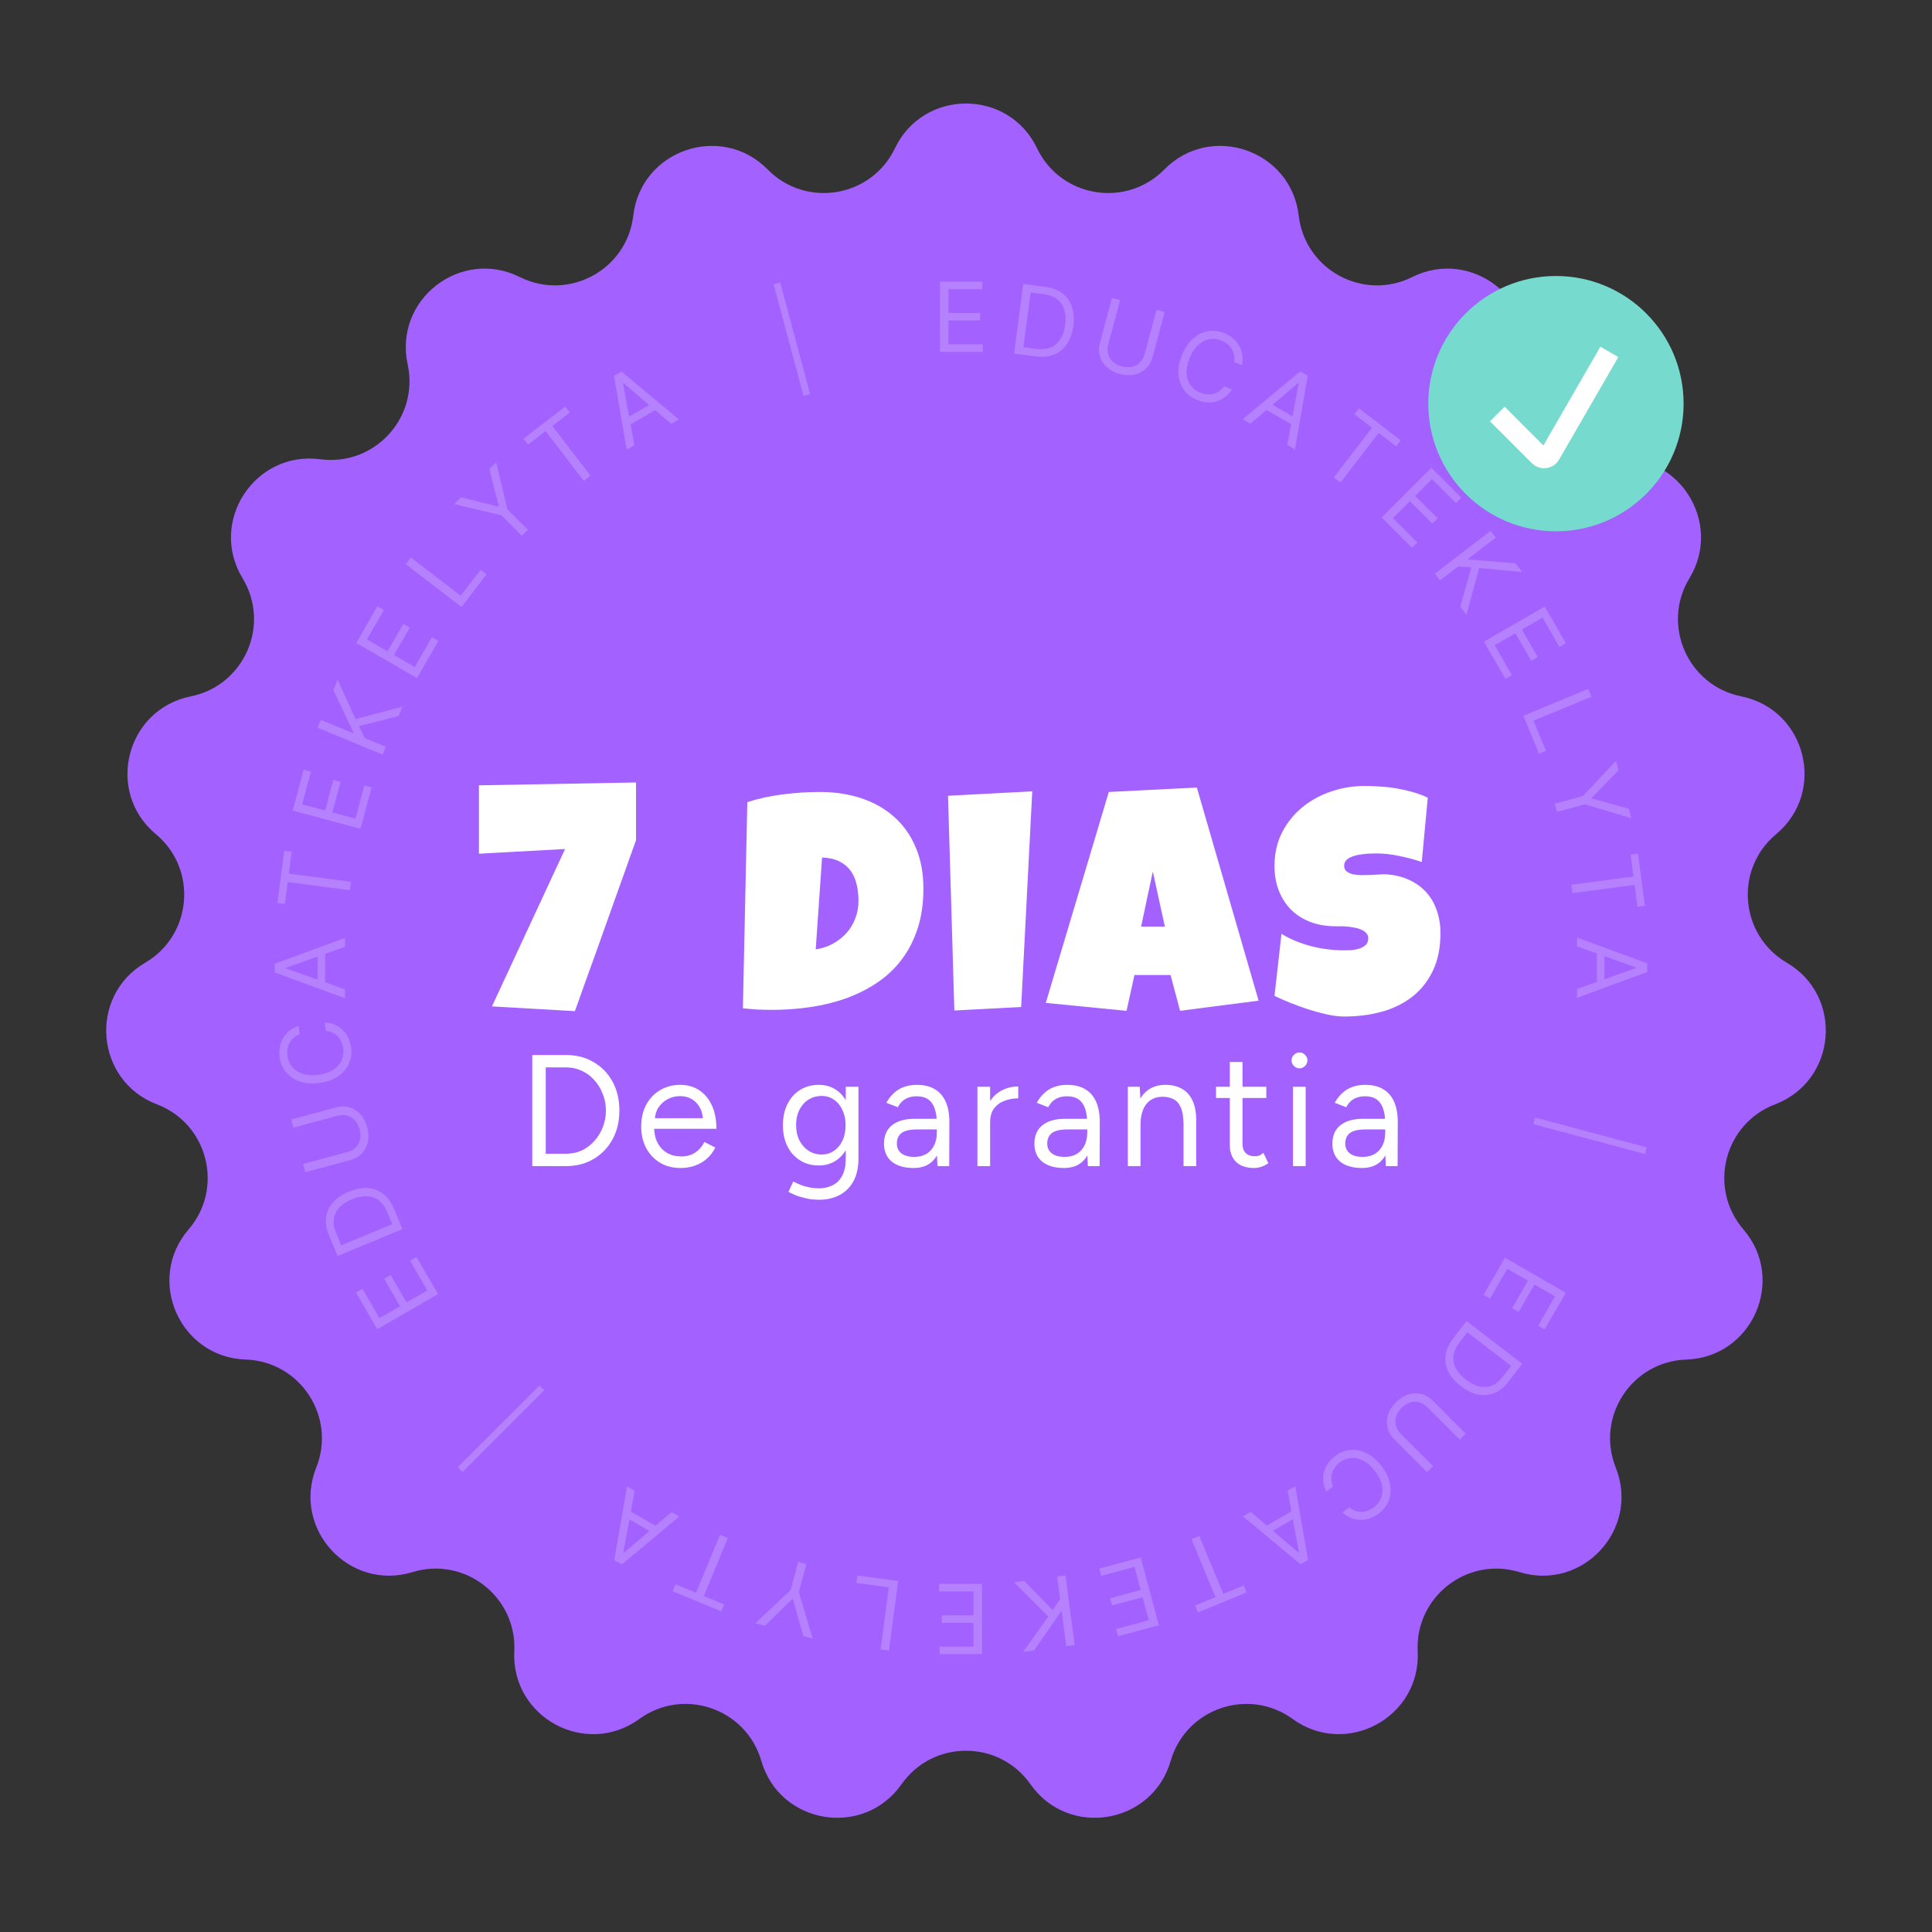 <svg xmlns="http://www.w3.org/2000/svg" width="280" height="280" viewBox="0 0 280 280" fill="none"><rect x="0" y="0" width="280" height="280" fill="#333333" stroke="none"/><g id="Group 17"><path id="Star 1" d="M129.7 21.49C133.844 12.843 146.156 12.843 150.3 21.49V21.49C153.72 28.627 163.186 30.207 168.738 24.567V24.567C175.466 17.734 187.11 21.732 188.222 31.256V31.256C189.139 39.116 197.58 43.684 204.662 40.153V40.153C213.244 35.875 222.959 43.436 220.918 52.806V52.806C219.234 60.538 225.734 67.599 233.579 66.559V66.559C243.084 65.299 249.818 75.605 244.846 83.804V83.804C240.742 90.571 244.597 99.359 252.355 100.923V100.923C261.755 102.818 264.777 114.752 257.412 120.892V120.892C251.333 125.96 252.126 135.524 258.955 139.522V139.522C267.231 144.366 266.214 156.635 257.254 160.051V160.051C249.86 162.87 247.504 172.173 252.665 178.173V178.173C258.919 185.441 253.974 196.715 244.391 197.037V197.037C236.481 197.303 231.232 205.337 234.166 212.687V212.687C237.721 221.592 229.383 230.65 220.215 227.842V227.842C212.647 225.525 205.074 231.42 205.463 239.324V239.324C205.933 248.901 195.106 254.761 187.346 249.128V249.128C180.941 244.48 171.864 247.596 169.665 255.198V255.198C167.001 264.409 154.858 266.435 149.347 258.589V258.589C144.798 252.112 135.202 252.112 130.653 258.589V258.589C125.142 266.435 112.999 264.409 110.335 255.198V255.198C108.136 247.596 99.059 244.48 92.654 249.128V249.128C84.894 254.761 74.067 248.901 74.537 239.324V239.324C74.926 231.42 67.353 225.525 59.785 227.842V227.842C50.617 230.65 42.279 221.592 45.834 212.687V212.687C48.768 205.337 43.519 197.303 35.609 197.037V197.037C26.026 196.715 21.081 185.441 27.335 178.173V178.173C32.496 172.173 30.14 162.87 22.746 160.051V160.051C13.786 156.635 12.769 144.366 21.045 139.522V139.522C27.874 135.524 28.667 125.96 22.588 120.892V120.892C15.223 114.752 18.245 102.818 27.645 100.923V100.923C35.403 99.359 39.258 90.571 35.154 83.804V83.804C30.182 75.605 36.916 65.299 46.421 66.559V66.559C54.267 67.599 60.766 60.538 59.082 52.806V52.806C57.041 43.436 66.756 35.875 75.338 40.153V40.153C82.42 43.684 90.861 39.116 91.778 31.256V31.256C92.89 21.732 104.534 17.734 111.262 24.567V24.567C116.814 30.207 126.28 28.627 129.7 21.49V21.49Z" fill="#A361FF"></path><path id="7 dias" d="M92.179 121.756C90.633 126.086 89.234 130.01 87.979 133.529C87.444 135.028 86.916 136.512 86.395 137.981C85.875 139.434 85.393 140.765 84.95 141.974C84.521 143.167 84.162 144.177 83.871 145.003C83.58 145.83 83.397 146.342 83.32 146.541L71.295 145.853L81.897 123.041L69.413 123.729V113.815L92.179 113.402V121.756ZM133.827 128.778C133.827 130.92 133.552 132.84 133.001 134.539C132.45 136.237 131.677 137.744 130.683 139.06C129.704 140.36 128.533 141.469 127.172 142.387C125.81 143.305 124.318 144.062 122.697 144.659C121.075 145.241 119.346 145.669 117.51 145.944C115.689 146.22 113.815 146.357 111.888 146.357C111.168 146.357 110.465 146.342 109.776 146.312C109.088 146.266 108.384 146.204 107.665 146.128L108.307 116.248C109.99 115.713 111.719 115.338 113.494 115.124C115.284 114.894 117.059 114.779 118.818 114.779C121.006 114.779 123.018 115.085 124.854 115.697C126.69 116.309 128.273 117.212 129.604 118.405C130.935 119.583 131.968 121.044 132.702 122.789C133.452 124.517 133.827 126.514 133.827 128.778ZM118.221 137.591C119.139 137.453 119.973 137.178 120.723 136.765C121.488 136.336 122.146 135.816 122.697 135.204C123.247 134.577 123.668 133.873 123.959 133.093C124.265 132.297 124.418 131.456 124.418 130.568C124.418 129.696 124.326 128.885 124.142 128.136C123.959 127.371 123.66 126.713 123.247 126.162C122.834 125.596 122.291 125.152 121.618 124.831C120.945 124.494 120.119 124.311 119.139 124.28L118.221 137.591ZM149.602 114.688L147.996 145.944L138.311 146.449L137.393 115.33L149.602 114.688ZM182.406 145.026L171.023 146.495L169.646 141.309H164.414L163.266 146.495L151.562 145.348L160.696 114.779L173.456 114.137L182.406 145.026ZM168.82 134.286L167.076 126.3L165.378 134.286H168.82ZM208.761 135.25C208.761 137.346 208.394 139.159 207.659 140.689C206.94 142.204 205.946 143.458 204.676 144.453C203.421 145.432 201.945 146.159 200.247 146.633C198.564 147.092 196.751 147.321 194.808 147.321C194.058 147.321 193.232 147.222 192.329 147.023C191.442 146.824 190.539 146.579 189.621 146.289C188.703 145.983 187.816 145.661 186.959 145.325C186.118 144.973 185.368 144.644 184.71 144.338L185.72 135.342C187.02 136.122 188.458 136.719 190.034 137.132C191.625 137.53 193.186 137.729 194.716 137.729C195.007 137.729 195.358 137.721 195.771 137.706C196.185 137.675 196.575 137.606 196.942 137.499C197.324 137.377 197.646 137.201 197.906 136.971C198.166 136.742 198.296 136.413 198.296 135.984C198.296 135.694 198.204 135.449 198.021 135.25C197.837 135.036 197.6 134.868 197.309 134.745C197.018 134.607 196.689 134.508 196.322 134.447C195.955 134.37 195.596 134.317 195.244 134.286C194.892 134.256 194.563 134.24 194.257 134.24C193.951 134.24 193.706 134.24 193.522 134.24C192.207 134.24 191.006 134.034 189.919 133.621C188.848 133.208 187.923 132.626 187.143 131.876C186.378 131.111 185.781 130.194 185.353 129.123C184.924 128.036 184.71 126.835 184.71 125.52C184.71 123.714 185.069 122.1 185.789 120.677C186.523 119.239 187.494 118.023 188.703 117.028C189.927 116.019 191.327 115.246 192.903 114.71C194.479 114.175 196.108 113.907 197.791 113.907C198.541 113.907 199.313 113.938 200.109 113.999C200.904 114.045 201.692 114.137 202.473 114.274C203.268 114.412 204.041 114.588 204.791 114.802C205.54 115.016 206.252 115.284 206.925 115.605L206.053 124.923C205.012 124.571 203.918 124.28 202.771 124.051C201.639 123.806 200.53 123.684 199.443 123.684C199.244 123.684 198.984 123.691 198.663 123.707C198.357 123.707 198.028 123.729 197.676 123.775C197.34 123.806 196.995 123.86 196.644 123.936C196.292 124.013 195.978 124.12 195.703 124.257C195.427 124.38 195.205 124.548 195.037 124.762C194.869 124.976 194.792 125.229 194.808 125.52C194.823 125.856 194.945 126.116 195.175 126.3C195.42 126.483 195.726 126.621 196.093 126.713C196.475 126.789 196.888 126.828 197.332 126.828C197.791 126.828 198.242 126.82 198.686 126.805C199.13 126.774 199.543 126.751 199.925 126.736C200.308 126.705 200.621 126.698 200.866 126.713C202.09 126.789 203.192 127.049 204.171 127.493C205.15 127.937 205.976 128.526 206.649 129.26C207.338 129.995 207.858 130.874 208.21 131.899C208.577 132.909 208.761 134.026 208.761 135.25Z" fill="white"></path><path id="De garantia" d="M77.139 169V152.9H82.038C83.556 152.9 84.89 153.245 86.04 153.935C87.205 154.61 88.118 155.553 88.777 156.764C89.436 157.975 89.766 159.371 89.766 160.95C89.766 162.514 89.436 163.902 88.777 165.113C88.118 166.324 87.205 167.275 86.04 167.965C84.89 168.655 83.556 169 82.038 169H77.139ZM79.094 167.206H82.038C82.851 167.206 83.602 167.053 84.292 166.746C84.982 166.424 85.588 165.972 86.109 165.389C86.646 164.806 87.06 164.139 87.351 163.388C87.658 162.621 87.811 161.809 87.811 160.95C87.811 160.091 87.658 159.286 87.351 158.535C87.06 157.768 86.646 157.094 86.109 156.511C85.588 155.928 84.982 155.484 84.292 155.177C83.602 154.855 82.851 154.694 82.038 154.694H79.094V167.206ZM98.632 169.276C97.513 169.276 96.524 169.023 95.665 168.517C94.806 167.996 94.132 167.283 93.641 166.378C93.166 165.473 92.928 164.431 92.928 163.25C92.928 162.069 93.166 161.027 93.641 160.122C94.132 159.217 94.799 158.512 95.642 158.006C96.501 157.485 97.482 157.224 98.586 157.224C99.659 157.224 100.587 157.492 101.369 158.029C102.151 158.55 102.757 159.286 103.186 160.237C103.615 161.188 103.83 162.307 103.83 163.595H94.331L94.791 163.204C94.791 164.124 94.952 164.914 95.274 165.573C95.611 166.232 96.079 166.738 96.677 167.091C97.275 167.428 97.957 167.597 98.724 167.597C99.537 167.597 100.219 167.405 100.771 167.022C101.338 166.639 101.775 166.133 102.082 165.504L103.669 166.309C103.378 166.907 102.987 167.428 102.496 167.873C102.021 168.318 101.453 168.663 100.794 168.908C100.15 169.153 99.429 169.276 98.632 169.276ZM94.906 162.422L94.423 162.054H102.358L101.875 162.445C101.875 161.709 101.729 161.073 101.438 160.536C101.147 159.999 100.756 159.585 100.265 159.294C99.774 159.003 99.207 158.857 98.563 158.857C97.934 158.857 97.336 159.003 96.769 159.294C96.217 159.585 95.765 159.999 95.412 160.536C95.075 161.057 94.906 161.686 94.906 162.422ZM118.733 173.876C117.997 173.876 117.323 173.799 116.709 173.646C116.111 173.508 115.598 173.347 115.168 173.163C114.754 172.994 114.455 172.849 114.271 172.726L114.961 171.231C115.161 171.338 115.444 171.469 115.812 171.622C116.18 171.791 116.61 171.929 117.1 172.036C117.606 172.159 118.143 172.22 118.71 172.22C119.446 172.22 120.106 172.067 120.688 171.76C121.286 171.469 121.746 171.001 122.068 170.357C122.406 169.728 122.574 168.916 122.574 167.919V157.5H124.414V167.896C124.414 169.215 124.169 170.319 123.678 171.208C123.188 172.097 122.513 172.764 121.654 173.209C120.796 173.654 119.822 173.876 118.733 173.876ZM118.664 168.908C117.637 168.908 116.732 168.663 115.95 168.172C115.168 167.681 114.555 166.999 114.11 166.125C113.681 165.236 113.466 164.224 113.466 163.089C113.466 161.924 113.681 160.904 114.11 160.03C114.555 159.141 115.168 158.451 115.95 157.96C116.732 157.469 117.637 157.224 118.664 157.224C119.63 157.224 120.474 157.469 121.194 157.96C121.915 158.451 122.475 159.141 122.873 160.03C123.287 160.904 123.494 161.924 123.494 163.089C123.494 164.239 123.287 165.251 122.873 166.125C122.475 166.999 121.915 167.681 121.194 168.172C120.474 168.663 119.63 168.908 118.664 168.908ZM119.101 167.321C119.776 167.321 120.374 167.137 120.895 166.769C121.417 166.401 121.823 165.903 122.114 165.274C122.406 164.63 122.551 163.886 122.551 163.043C122.551 162.23 122.398 161.51 122.091 160.881C121.8 160.237 121.394 159.739 120.872 159.386C120.366 159.018 119.768 158.834 119.078 158.834C118.358 158.834 117.714 159.018 117.146 159.386C116.594 159.739 116.157 160.237 115.835 160.881C115.529 161.51 115.375 162.23 115.375 163.043C115.375 163.886 115.536 164.63 115.858 165.274C116.18 165.903 116.617 166.401 117.169 166.769C117.737 167.137 118.381 167.321 119.101 167.321ZM135.866 169L135.774 167.114V162.928C135.774 162.023 135.675 161.28 135.475 160.697C135.276 160.099 134.962 159.647 134.532 159.34C134.103 159.033 133.543 158.88 132.853 158.88C132.225 158.88 131.68 159.01 131.22 159.271C130.776 159.516 130.408 159.915 130.116 160.467L128.46 159.823C128.752 159.286 129.104 158.826 129.518 158.443C129.932 158.044 130.415 157.745 130.967 157.546C131.519 157.331 132.148 157.224 132.853 157.224C133.927 157.224 134.808 157.439 135.498 157.868C136.204 158.282 136.733 158.903 137.085 159.731C137.438 160.544 137.607 161.556 137.591 162.767L137.568 169H135.866ZM132.416 169.276C131.067 169.276 130.009 168.969 129.242 168.356C128.491 167.727 128.115 166.861 128.115 165.757C128.115 164.592 128.499 163.702 129.265 163.089C130.047 162.46 131.136 162.146 132.531 162.146H135.82V163.687H132.945C131.872 163.687 131.105 163.863 130.645 164.216C130.201 164.569 129.978 165.075 129.978 165.734C129.978 166.332 130.201 166.807 130.645 167.16C131.09 167.497 131.711 167.666 132.508 167.666C133.168 167.666 133.743 167.528 134.233 167.252C134.724 166.961 135.1 166.554 135.36 166.033C135.636 165.496 135.774 164.868 135.774 164.147H136.556C136.556 165.711 136.204 166.961 135.498 167.896C134.793 168.816 133.766 169.276 132.416 169.276ZM142.669 162.767C142.669 161.525 142.907 160.521 143.382 159.754C143.857 158.972 144.463 158.397 145.199 158.029C145.95 157.646 146.74 157.454 147.568 157.454V159.179C146.893 159.179 146.242 159.294 145.613 159.524C145 159.739 144.494 160.099 144.095 160.605C143.696 161.111 143.497 161.801 143.497 162.675L142.669 162.767ZM141.657 169V157.5H143.497V169H141.657ZM157.662 169L157.57 167.114V162.928C157.57 162.023 157.471 161.28 157.271 160.697C157.072 160.099 156.758 159.647 156.328 159.34C155.899 159.033 155.339 158.88 154.649 158.88C154.021 158.88 153.476 159.01 153.016 159.271C152.572 159.516 152.204 159.915 151.912 160.467L150.256 159.823C150.548 159.286 150.9 158.826 151.314 158.443C151.728 158.044 152.211 157.745 152.763 157.546C153.315 157.331 153.944 157.224 154.649 157.224C155.723 157.224 156.604 157.439 157.294 157.868C158 158.282 158.529 158.903 158.881 159.731C159.234 160.544 159.403 161.556 159.387 162.767L159.364 169H157.662ZM154.212 169.276C152.863 169.276 151.805 168.969 151.038 168.356C150.287 167.727 149.911 166.861 149.911 165.757C149.911 164.592 150.295 163.702 151.061 163.089C151.843 162.46 152.932 162.146 154.327 162.146H157.616V163.687H154.741C153.668 163.687 152.901 163.863 152.441 164.216C151.997 164.569 151.774 165.075 151.774 165.734C151.774 166.332 151.997 166.807 152.441 167.16C152.886 167.497 153.507 167.666 154.304 167.666C154.964 167.666 155.539 167.528 156.029 167.252C156.52 166.961 156.896 166.554 157.156 166.033C157.432 165.496 157.57 164.868 157.57 164.147H158.352C158.352 165.711 158 166.961 157.294 167.896C156.589 168.816 155.562 169.276 154.212 169.276ZM163.453 169V157.5H165.178L165.293 159.616V169H163.453ZM171.526 169V163.112H173.366V169H171.526ZM171.526 163.112C171.526 161.977 171.396 161.111 171.135 160.513C170.874 159.915 170.514 159.509 170.054 159.294C169.594 159.064 169.073 158.949 168.49 158.949C167.478 158.949 166.688 159.309 166.121 160.03C165.569 160.735 165.293 161.74 165.293 163.043H164.396C164.396 161.832 164.572 160.789 164.925 159.915C165.278 159.041 165.791 158.374 166.466 157.914C167.141 157.454 167.953 157.224 168.904 157.224C169.809 157.224 170.591 157.408 171.25 157.776C171.925 158.129 172.446 158.696 172.814 159.478C173.197 160.26 173.381 161.287 173.366 162.56V163.112H171.526ZM181.752 169.276C180.633 169.276 179.766 168.985 179.153 168.402C178.54 167.819 178.233 166.999 178.233 165.941V153.912H180.073V165.757C180.073 166.34 180.226 166.792 180.533 167.114C180.855 167.421 181.3 167.574 181.867 167.574C182.051 167.574 182.227 167.551 182.396 167.505C182.58 167.444 182.818 167.306 183.109 167.091L183.822 168.586C183.423 168.847 183.063 169.023 182.741 169.115C182.419 169.222 182.089 169.276 181.752 169.276ZM176.232 159.133V157.5H183.523V159.133H176.232ZM187.386 169V157.5H189.226V169H187.386ZM188.329 154.832C188.022 154.832 187.754 154.717 187.524 154.487C187.294 154.257 187.179 153.989 187.179 153.682C187.179 153.36 187.294 153.092 187.524 152.877C187.754 152.647 188.022 152.532 188.329 152.532C188.651 152.532 188.919 152.647 189.134 152.877C189.364 153.092 189.479 153.36 189.479 153.682C189.479 153.989 189.364 154.257 189.134 154.487C188.919 154.717 188.651 154.832 188.329 154.832ZM200.85 169L200.758 167.114V162.928C200.758 162.023 200.659 161.28 200.459 160.697C200.26 160.099 199.946 159.647 199.516 159.34C199.087 159.033 198.527 158.88 197.837 158.88C197.209 158.88 196.664 159.01 196.204 159.271C195.76 159.516 195.392 159.915 195.1 160.467L193.444 159.823C193.736 159.286 194.088 158.826 194.502 158.443C194.916 158.044 195.399 157.745 195.951 157.546C196.503 157.331 197.132 157.224 197.837 157.224C198.911 157.224 199.792 157.439 200.482 157.868C201.188 158.282 201.717 158.903 202.069 159.731C202.422 160.544 202.591 161.556 202.575 162.767L202.552 169H200.85ZM197.4 169.276C196.051 169.276 194.993 168.969 194.226 168.356C193.475 167.727 193.099 166.861 193.099 165.757C193.099 164.592 193.483 163.702 194.249 163.089C195.031 162.46 196.12 162.146 197.515 162.146H200.804V163.687H197.929C196.856 163.687 196.089 163.863 195.629 164.216C195.185 164.569 194.962 165.075 194.962 165.734C194.962 166.332 195.185 166.807 195.629 167.16C196.074 167.497 196.695 167.666 197.492 167.666C198.152 167.666 198.727 167.528 199.217 167.252C199.708 166.961 200.084 166.554 200.344 166.033C200.62 165.496 200.758 164.868 200.758 164.147H201.54C201.54 165.711 201.188 166.961 200.482 167.896C199.777 168.816 198.75 169.276 197.4 169.276Z" fill="white"></path><g id="Group"><path id="E" d="M136.223 51V40.818H142.368V41.912H137.456V45.352H142.05V46.446H137.456V49.906H142.448V51H136.223Z" fill="white" fill-opacity="0.2"></path><path id="D" d="M150.077 51.651L146.961 51.241L148.29 41.147L151.544 41.575C152.523 41.704 153.334 42.016 153.978 42.512C154.621 43.005 155.08 43.652 155.352 44.453C155.624 45.251 155.692 46.173 155.554 47.218C155.416 48.269 155.11 49.15 154.635 49.86C154.161 50.566 153.539 51.076 152.769 51.389C151.999 51.699 151.102 51.786 150.077 51.651ZM148.327 50.318L150.14 50.557C150.975 50.667 151.688 50.597 152.279 50.347C152.87 50.097 153.34 49.693 153.688 49.133C154.035 48.574 154.263 47.883 154.371 47.062C154.479 46.247 154.438 45.528 154.249 44.905C154.061 44.278 153.723 43.772 153.236 43.387C152.749 42.999 152.111 42.753 151.322 42.649L149.37 42.392L148.327 50.318Z" fill="white" fill-opacity="0.2"></path><path id="U" d="M167.604 44.901L168.795 45.22L167.05 51.732C166.87 52.404 166.551 52.962 166.092 53.405C165.638 53.846 165.083 54.142 164.429 54.292C163.775 54.44 163.062 54.41 162.291 54.203C161.519 53.996 160.887 53.666 160.395 53.211C159.903 52.754 159.569 52.22 159.393 51.61C159.221 50.998 159.225 50.355 159.405 49.683L161.15 43.171L162.341 43.49L160.622 49.906C160.493 50.386 160.484 50.842 160.595 51.273C160.707 51.701 160.929 52.075 161.262 52.394C161.6 52.711 162.042 52.943 162.589 53.089C163.137 53.236 163.636 53.256 164.086 53.151C164.537 53.042 164.917 52.829 165.224 52.514C165.536 52.196 165.756 51.797 165.885 51.316L167.604 44.901Z" fill="white" fill-opacity="0.2"></path><path id="C" d="M179.987 52.932L178.848 52.46C178.916 52.105 178.918 51.768 178.852 51.45C178.789 51.134 178.673 50.842 178.504 50.575C178.34 50.306 178.131 50.068 177.879 49.864C177.626 49.658 177.344 49.491 177.032 49.362C176.462 49.126 175.887 49.056 175.305 49.153C174.726 49.25 174.185 49.523 173.68 49.97C173.179 50.419 172.759 51.051 172.422 51.865C172.084 52.68 171.934 53.423 171.972 54.095C172.012 54.768 172.202 55.344 172.542 55.822C172.886 56.301 173.342 56.659 173.912 56.895C174.224 57.024 174.542 57.105 174.865 57.139C175.188 57.172 175.503 57.154 175.808 57.083C176.118 57.011 176.407 56.885 176.675 56.705C176.948 56.524 177.185 56.285 177.387 55.988L178.526 56.46C178.241 56.905 177.907 57.271 177.523 57.556C177.139 57.842 176.723 58.049 176.276 58.175C175.83 58.299 175.369 58.343 174.892 58.307C174.419 58.273 173.945 58.157 173.47 57.96C172.668 57.628 172.036 57.137 171.573 56.486C171.111 55.835 170.85 55.074 170.791 54.203C170.732 53.332 170.908 52.401 171.319 51.408C171.73 50.416 172.265 49.633 172.922 49.059C173.58 48.485 174.302 48.131 175.089 47.998C175.876 47.864 176.671 47.964 177.473 48.296C177.948 48.493 178.365 48.746 178.724 49.057C179.086 49.368 179.381 49.727 179.607 50.133C179.835 50.536 179.984 50.974 180.053 51.447C180.124 51.918 180.102 52.413 179.987 52.932Z" fill="white" fill-opacity="0.2"></path><path id="A" d="M181.218 61.406L180.099 60.76L188.428 53.812L189.53 54.448L187.677 65.135L186.557 64.489L188.208 55.544L188.139 55.505L181.218 61.406ZM183.62 58.2L188.133 60.806L187.586 61.753L183.074 59.148L183.62 58.2Z" fill="white" fill-opacity="0.2"></path><path id="T" d="M196.29 60.042L196.956 59.174L203.014 63.823L202.349 64.691L199.809 62.742L194.276 69.952L193.298 69.201L198.83 61.991L196.29 60.042Z" fill="white" fill-opacity="0.2"></path><path id="E_2" d="M200.24 74.991L207.44 67.791L211.785 72.136L211.011 72.91L207.538 69.437L205.105 71.869L208.354 75.118L207.58 75.891L204.332 72.643L201.885 75.09L205.415 78.619L204.641 79.392L200.24 74.991Z" fill="white" fill-opacity="0.2"></path><path id="K" d="M207.952 83.13L216.03 76.931L216.781 77.91L212.773 80.984L212.846 81.079L219.638 81.633L220.618 82.911L214.371 82.315L212.54 89.109L211.632 87.926L213.232 82.236L211.322 82.098L208.703 84.108L207.952 83.13Z" fill="white" fill-opacity="0.2"></path><path id="E_3" d="M215.058 92.995L223.876 87.904L226.949 93.226L226.001 93.773L223.545 89.519L220.566 91.239L222.863 95.217L221.916 95.764L219.619 91.786L216.622 93.516L219.118 97.839L218.171 98.385L215.058 92.995Z" fill="white" fill-opacity="0.2"></path><path id="L" d="M220.766 103.732L230.173 99.835L230.645 100.974L222.248 104.452L224.06 108.825L223.049 109.243L220.766 103.732Z" fill="white" fill-opacity="0.2"></path><path id="Y" d="M234.199 110.281L234.565 111.645L230.705 115.602L230.736 115.718L236.058 117.215L236.423 118.579L229.689 116.575L225.636 117.661L225.317 116.47L229.37 115.384L234.199 110.281Z" fill="white" fill-opacity="0.2"></path><path id="T_2" d="M236.318 123.858L237.402 123.716L238.399 131.287L237.315 131.429L236.897 128.255L227.886 129.441L227.726 128.219L236.736 127.033L236.318 123.858Z" fill="white" fill-opacity="0.2"></path><path id="A_2" d="M228.545 137.165V135.872L238.727 139.611V140.883L228.545 144.622V143.33L237.116 140.287V140.207L228.545 137.165ZM232.522 137.642V142.852H231.428V137.642H232.522Z" fill="white" fill-opacity="0.2"></path><path id="|" d="M238.403 167.254L222.23 162.921L222.487 161.96L238.661 166.294L238.403 167.254Z" fill="white" fill-opacity="0.2"></path><path id="E_4" d="M218.113 182.269L226.93 187.36L223.858 192.682L222.911 192.135L225.367 187.881L222.387 186.161L220.09 190.139L219.143 189.593L221.44 185.614L218.443 183.884L215.948 188.207L215 187.66L218.113 182.269Z" fill="white" fill-opacity="0.2"></path><path id="D_2" d="M210.624 193.938L212.537 191.445L220.615 197.644L218.617 200.247C218.016 201.03 217.34 201.577 216.589 201.886C215.84 202.197 215.051 202.271 214.221 202.106C213.393 201.943 212.561 201.541 211.725 200.899C210.884 200.253 210.274 199.547 209.897 198.782C209.522 198.018 209.392 197.224 209.505 196.401C209.622 195.579 209.995 194.758 210.624 193.938ZM212.654 193.089L211.54 194.541C211.028 195.209 210.732 195.861 210.653 196.498C210.574 197.135 210.689 197.744 211 198.324C211.31 198.905 211.794 199.448 212.451 199.952C213.104 200.453 213.747 200.777 214.381 200.925C215.017 201.075 215.624 201.036 216.202 200.806C216.782 200.578 217.314 200.149 217.798 199.518L218.996 197.956L212.654 193.089Z" fill="white" fill-opacity="0.2"></path><path id="U_2" d="M207.704 212.493L206.832 213.365L202.065 208.598C201.573 208.106 201.249 207.551 201.095 206.932C200.94 206.318 200.961 205.69 201.158 205.048C201.357 204.408 201.739 203.806 202.304 203.241C202.869 202.676 203.471 202.294 204.111 202.095C204.753 201.898 205.382 201.876 205.999 202.028C206.615 202.185 207.169 202.51 207.661 203.002L212.428 207.769L211.556 208.64L206.86 203.944C206.508 203.592 206.118 203.357 205.689 203.237C205.263 203.12 204.828 203.126 204.385 203.255C203.942 203.388 203.52 203.656 203.119 204.056C202.719 204.457 202.451 204.879 202.318 205.322C202.187 205.767 202.181 206.202 202.3 206.626C202.42 207.055 202.655 207.445 203.007 207.797L207.704 212.493Z" fill="white" fill-opacity="0.2"></path><path id="C_2" d="M194.557 219.204L195.535 218.454C195.809 218.691 196.1 218.86 196.408 218.962C196.714 219.066 197.024 219.112 197.34 219.099C197.656 219.091 197.965 219.029 198.269 218.913C198.573 218.797 198.859 218.636 199.127 218.43C199.616 218.055 199.964 217.591 200.172 217.04C200.376 216.49 200.411 215.884 200.276 215.224C200.138 214.565 199.801 213.886 199.264 213.186C198.727 212.487 198.159 211.985 197.558 211.682C196.955 211.38 196.361 211.257 195.777 211.313C195.19 211.37 194.652 211.586 194.163 211.962C193.895 212.168 193.666 212.402 193.475 212.665C193.284 212.929 193.143 213.21 193.052 213.51C192.96 213.815 192.924 214.128 192.946 214.45C192.967 214.777 193.055 215.102 193.211 215.425L192.233 216.175C191.99 215.706 191.84 215.234 191.785 214.758C191.729 214.283 191.758 213.82 191.872 213.369C191.988 212.921 192.18 212.5 192.45 212.105C192.716 211.712 193.054 211.359 193.461 211.047C194.15 210.518 194.892 210.216 195.687 210.141C196.481 210.066 197.271 210.221 198.054 210.605C198.838 210.99 199.557 211.608 200.211 212.46C200.864 213.312 201.276 214.166 201.444 215.023C201.613 215.879 201.558 216.682 201.28 217.43C201.002 218.178 200.518 218.817 199.829 219.345C199.421 219.658 198.993 219.892 198.545 220.048C198.094 220.207 197.636 220.282 197.171 220.275C196.709 220.271 196.255 220.181 195.81 220.004C195.367 219.83 194.95 219.563 194.557 219.204Z" fill="white" fill-opacity="0.2"></path><path id="A_3" d="M186.602 216.033L187.721 215.387L189.574 226.074L188.472 226.71L180.144 219.762L181.263 219.115L188.183 225.017L188.252 224.977L186.602 216.033ZM188.177 219.716L183.665 222.321L183.118 221.374L187.63 218.769L188.177 219.716Z" fill="white" fill-opacity="0.2"></path><path id="T_3" d="M180.25 229.768L180.668 230.778L173.613 233.7L173.194 232.69L176.152 231.465L172.675 223.068L173.814 222.596L177.292 230.993L180.25 229.768Z" fill="white" fill-opacity="0.2"></path><path id="E_5" d="M165.324 225.716L167.959 235.55L162.024 237.141L161.741 236.084L166.485 234.813L165.595 231.49L161.158 232.679L160.875 231.623L165.312 230.434L164.416 227.091L159.595 228.383L159.312 227.327L165.324 225.716Z" fill="white" fill-opacity="0.2"></path><path id="K_2" d="M154.423 228.322L155.752 238.417L154.529 238.578L153.87 233.57L153.752 233.586L149.876 239.19L148.279 239.401L151.919 234.288L146.95 229.306L148.429 229.111L152.556 233.342L153.631 231.756L153.2 228.483L154.423 228.322Z" fill="white" fill-opacity="0.2"></path><path id="E_6" d="M142.324 229.547V239.729H136.179V238.635H141.091V235.195H136.497V234.101H141.091V230.641H136.099V229.547H142.324Z" fill="white" fill-opacity="0.2"></path><path id="L_2" d="M130.171 229.119L128.842 239.214L127.62 239.053L128.806 230.042L124.114 229.425L124.257 228.34L130.171 229.119Z" fill="white" fill-opacity="0.2"></path><path id="Y_2" d="M117.781 237.479L116.417 237.114L114.92 231.792L114.805 231.761L110.847 235.621L109.483 235.255L114.586 230.426L115.672 226.373L116.863 226.692L115.777 230.745L117.781 237.479Z" fill="white" fill-opacity="0.2"></path><path id="T_4" d="M104.964 232.528L104.545 233.539L97.49 230.617L97.909 229.606L100.867 230.831L104.345 222.435L105.484 222.907L102.006 231.303L104.964 232.528Z" fill="white" fill-opacity="0.2"></path><path id="A_4" d="M97.326 219.14L98.446 219.787L90.117 226.735L89.015 226.099L90.868 215.412L91.988 216.058L90.337 225.002L90.406 225.042L97.326 219.14ZM94.924 222.346L90.412 219.741L90.959 218.794L95.471 221.399L94.924 222.346Z" fill="white" fill-opacity="0.2"></path><path id="|_2" d="M66.341 212.633L78.181 200.793L78.884 201.496L67.044 213.336L66.341 212.633Z" fill="white" fill-opacity="0.2"></path><path id="E_7" d="M63.483 187.552L54.665 192.643L51.592 187.321L52.54 186.774L54.995 191.028L57.975 189.308L55.678 185.33L56.625 184.783L58.922 188.761L61.919 187.031L59.423 182.708L60.37 182.161L63.483 187.552Z" fill="white" fill-opacity="0.2"></path><path id="D_3" d="M57.127 175.231L58.33 178.134L48.923 182.03L47.667 178.999C47.289 178.086 47.154 177.227 47.262 176.422C47.367 175.618 47.698 174.898 48.256 174.262C48.811 173.626 49.575 173.107 50.549 172.704C51.529 172.298 52.444 172.123 53.296 172.179C54.145 172.236 54.898 172.52 55.554 173.03C56.207 173.542 56.731 174.275 57.127 175.231ZM56.847 177.413L56.147 175.723C55.825 174.945 55.408 174.363 54.896 173.976C54.384 173.589 53.799 173.384 53.141 173.363C52.483 173.341 51.771 173.489 51.005 173.806C50.246 174.121 49.643 174.515 49.198 174.991C48.75 175.467 48.48 176.012 48.391 176.627C48.298 177.243 48.404 177.919 48.708 178.654L49.462 180.472L56.847 177.413Z" fill="white" fill-opacity="0.2"></path><path id="U_3" d="M42.513 163.426L42.194 162.235L48.705 160.49C49.378 160.31 50.02 160.308 50.633 160.483C51.243 160.656 51.776 160.989 52.234 161.48C52.688 161.973 53.019 162.605 53.225 163.376C53.432 164.148 53.462 164.86 53.315 165.514C53.164 166.169 52.869 166.725 52.428 167.182C51.984 167.638 51.426 167.955 50.754 168.136L44.242 169.88L43.923 168.689L50.339 166.97C50.819 166.842 51.218 166.622 51.536 166.31C51.851 165.999 52.063 165.62 52.173 165.172C52.279 164.721 52.258 164.222 52.111 163.675C51.965 163.127 51.733 162.685 51.416 162.348C51.096 162.012 50.723 161.789 50.295 161.681C49.864 161.57 49.409 161.578 48.928 161.707L42.513 163.426Z" fill="white" fill-opacity="0.2"></path><path id="C_3" d="M43.276 148.684L43.437 149.907C43.095 150.025 42.803 150.192 42.56 150.408C42.318 150.621 42.123 150.867 41.976 151.147C41.825 151.424 41.724 151.723 41.673 152.044C41.621 152.365 41.618 152.693 41.662 153.029C41.742 153.64 41.97 154.173 42.344 154.629C42.718 155.081 43.224 155.414 43.864 155.627C44.504 155.837 45.26 155.885 46.135 155.769C47.009 155.654 47.727 155.413 48.291 155.044C48.853 154.673 49.257 154.22 49.501 153.687C49.744 153.15 49.826 152.576 49.745 151.964C49.701 151.629 49.613 151.313 49.48 151.016C49.348 150.72 49.174 150.457 48.96 150.227C48.742 149.995 48.489 149.808 48.199 149.666C47.906 149.52 47.58 149.435 47.223 149.408L47.062 148.186C47.59 148.21 48.073 148.317 48.513 148.506C48.952 148.696 49.339 148.952 49.672 149.276C50.002 149.6 50.271 149.978 50.478 150.409C50.685 150.836 50.822 151.305 50.889 151.814C51.002 152.675 50.893 153.468 50.56 154.194C50.228 154.92 49.7 155.526 48.975 156.012C48.25 156.499 47.355 156.812 46.29 156.952C45.226 157.093 44.28 157.021 43.454 156.739C42.628 156.457 41.96 156.008 41.452 155.393C40.943 154.778 40.632 154.04 40.518 153.179C40.451 152.67 40.462 152.182 40.551 151.716C40.64 151.246 40.803 150.812 41.042 150.413C41.277 150.014 41.582 149.666 41.957 149.369C42.329 149.073 42.769 148.845 43.276 148.684Z" fill="white" fill-opacity="0.2"></path><path id="A_5" d="M50 143.382V144.675L39.818 140.936V139.663L50 135.925V137.217L41.429 140.26V140.34L50 143.382ZM46.023 142.905V137.695H47.117V142.905H46.023Z" fill="white" fill-opacity="0.2"></path><path id="T_5" d="M41.282 131.011L40.198 130.868L41.195 123.297L42.279 123.44L41.861 126.614L50.871 127.8L50.711 129.023L41.7 127.837L41.282 131.011Z" fill="white" fill-opacity="0.2"></path><path id="E_8" d="M52.252 120.114L42.417 117.479L44.008 111.543L45.064 111.827L43.793 116.571L47.116 117.461L48.305 113.024L49.361 113.307L48.172 117.745L51.515 118.64L52.807 113.819L53.863 114.102L52.252 120.114Z" fill="white" fill-opacity="0.2"></path><path id="K_3" d="M55.447 109.367L46.04 105.471L46.512 104.332L51.179 106.265L51.224 106.155L48.308 99.996L48.925 98.508L51.532 104.216L58.331 102.404L57.761 103.782L52.033 105.241L52.869 106.965L55.919 108.228L55.447 109.367Z" fill="white" fill-opacity="0.2"></path><path id="E_9" d="M60.434 98.278L51.617 93.187L54.689 87.865L55.636 88.412L53.18 92.666L56.16 94.386L58.456 90.408L59.404 90.955L57.107 94.933L60.103 96.663L62.599 92.341L63.546 92.887L60.434 98.278Z" fill="white" fill-opacity="0.2"></path><path id="L_3" d="M66.881 87.97L58.803 81.772L59.554 80.793L66.764 86.326L69.645 82.571L70.513 83.237L66.881 87.97Z" fill="white" fill-opacity="0.2"></path><path id="Y_3" d="M65.836 73.061L66.834 72.062L72.192 73.426L72.276 73.342L70.912 67.984L71.91 66.986L73.542 73.82L76.509 76.787L75.637 77.659L72.67 74.692L65.836 73.061Z" fill="white" fill-opacity="0.2"></path><path id="T_6" d="M76.532 64.434L75.867 63.566L81.925 58.917L82.591 59.785L80.051 61.734L85.583 68.944L84.605 69.695L79.073 62.485L76.532 64.434Z" fill="white" fill-opacity="0.2"></path><path id="A_6" d="M91.945 64.514L90.826 65.161L88.972 54.474L90.075 53.837L98.403 60.786L97.284 61.432L90.363 55.531L90.294 55.57L91.945 64.514ZM90.37 60.831L94.882 58.226L95.429 59.173L90.917 61.779L90.37 60.831Z" fill="white" fill-opacity="0.2"></path><path id="|_3" d="M113.074 40.932L117.408 57.106L116.448 57.363L112.114 41.19L113.074 40.932Z" fill="white" fill-opacity="0.2"></path></g><circle id="Ellipse 8" cx="225.5" cy="58.5" r="18.5" fill="#76DACE"></circle><path id="Vector 1" d="M217 60L223.078 66.079C223.543 66.543 224.323 66.441 224.652 65.871L233.238 51" stroke="white" stroke-width="3"></path></g></svg>